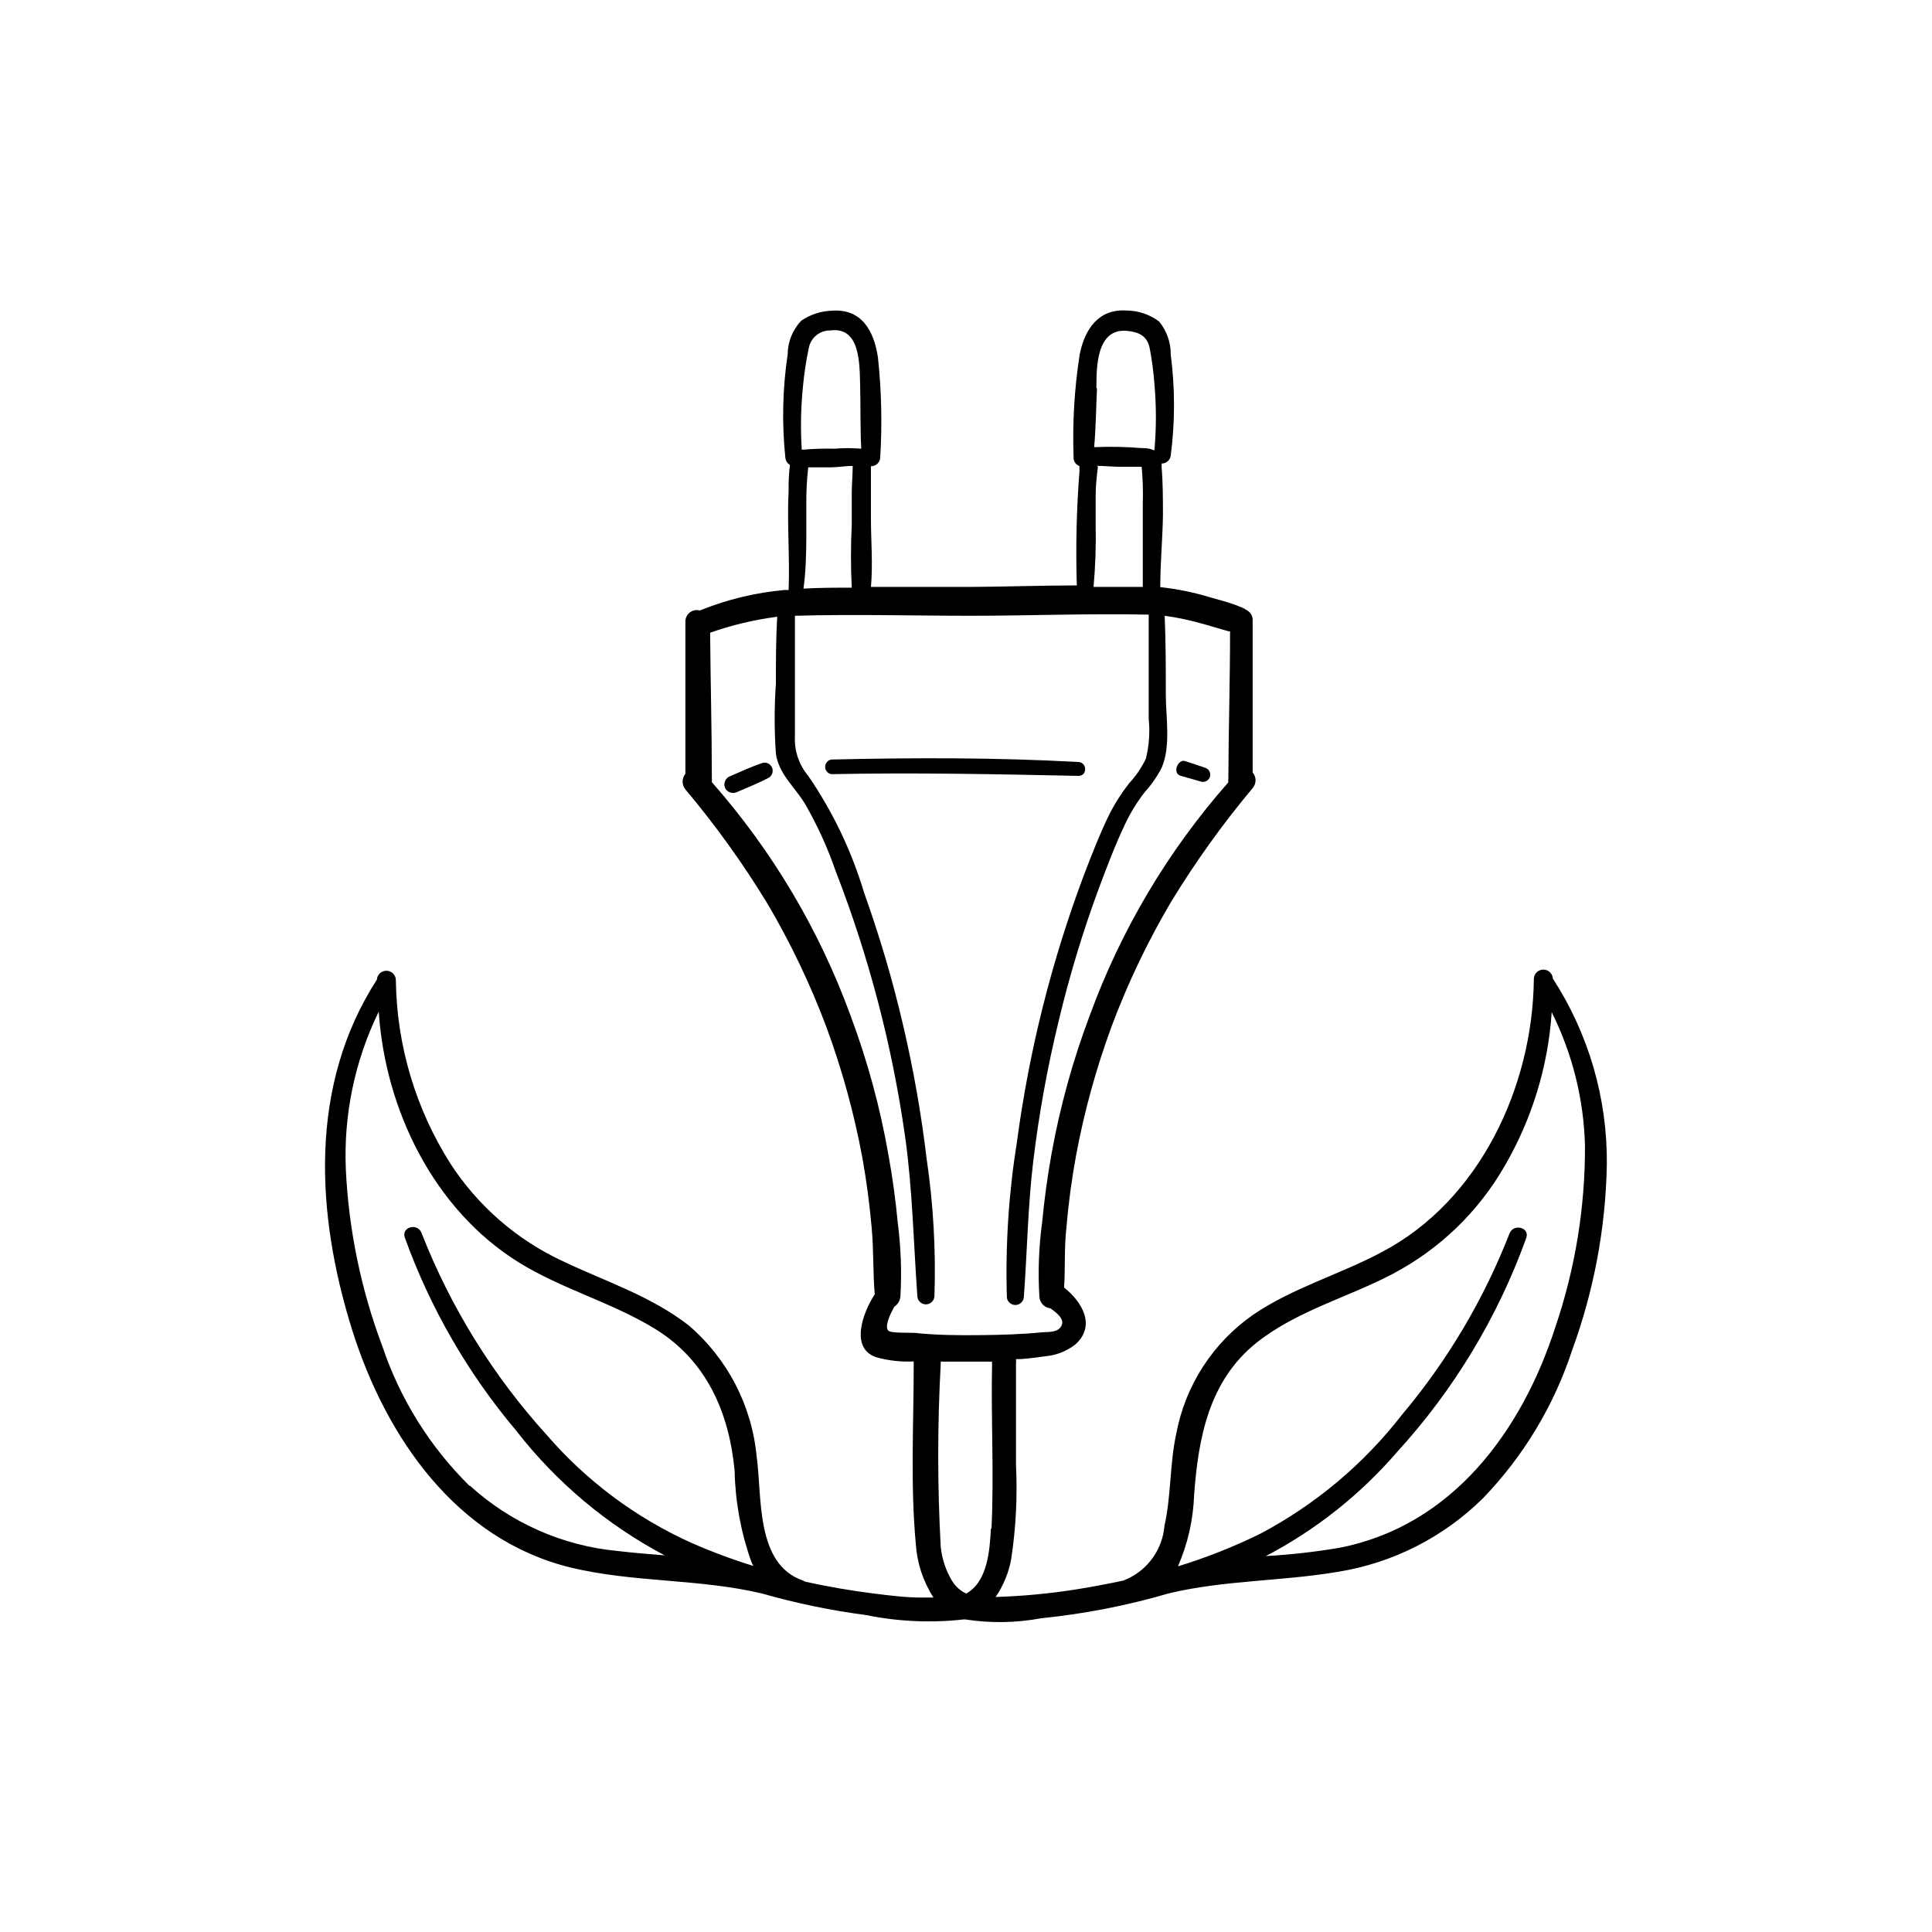 <?xml version="1.0" encoding="UTF-8"?>
<!-- Uploaded to: SVG Repo, www.svgrepo.com, Generator: SVG Repo Mixer Tools -->
<svg fill="#000000" width="800px" height="800px" version="1.1" viewBox="144 144 512 512" xmlns="http://www.w3.org/2000/svg">
 <g>
  <path d="m429.82 345.94c-21.816-1.211-43.68-1.16-65.496-0.656-0.949 0.152-1.652 0.977-1.652 1.938 0 0.965 0.703 1.789 1.652 1.941 21.867-0.453 43.629 0 65.496 0.453 2.367 0 2.316-3.527 0-3.676z"/>
  <path d="m346.19 346.14c-3.125 1.059-6.098 2.418-9.07 3.727l0.004 0.004c-1.094 0.652-1.473 2.055-0.859 3.172 0.688 1.055 2.066 1.402 3.176 0.805 2.82-1.211 5.691-2.367 8.363-3.777 0.859-0.57 1.195-1.668 0.801-2.625-0.391-0.953-1.402-1.5-2.414-1.305z"/>
  <path d="m456.98 349.62 5.492 1.562c0.973 0.176 1.922-0.422 2.184-1.379s-0.25-1.953-1.18-2.301c-1.812-0.656-3.629-1.211-5.441-1.812-1.812-0.605-3.574 3.273-1.055 3.93z"/>
  <path d="m560.61 501.87c5.793-15.793 8.91-32.449 9.219-49.27 0.172-17.473-4.805-34.609-14.309-49.273-0.082-1.391-1.277-2.453-2.668-2.367-1.391 0.082-2.453 1.277-2.367 2.668-0.352 28.414-14.359 58.594-40.305 72.195-11.133 5.945-23.527 9.422-34.059 16.574v0.004c-10.691 7.438-18.023 18.785-20.406 31.586-1.762 8.062-1.309 16.375-3.125 24.383l0.004 0.004c-0.254 3.047-1.324 5.969-3.098 8.461-1.773 2.488-4.184 4.457-6.981 5.695-0.238 0.047-0.461 0.152-0.656 0.301-3.981 0.855-8.012 1.613-11.992 2.266l0.004 0.004c-7.285 1.18-14.641 1.887-22.016 2.117 2.07-3.031 3.477-6.465 4.129-10.078 1.25-8.25 1.672-16.605 1.262-24.938v-26.902-0.004c0.051-0.367 0.051-0.738 0-1.105 2.57 0 5.039-0.402 7.656-0.754v-0.004c2.934-0.234 5.734-1.32 8.062-3.121 5.594-5.039 1.762-11.336-2.973-15.113 0.352-5.391 0-10.781 0.656-16.172 0.504-6.195 1.359-12.395 2.469-18.539l-0.004-0.004c2.188-11.789 5.371-23.367 9.523-34.613 4.258-11.367 9.5-22.34 15.668-32.797 6.457-10.602 13.699-20.707 21.664-30.227 1.02-1.191 1.02-2.945 0-4.133v-40.305c0.039-0.887-0.332-1.742-1.008-2.316-0.375-0.324-0.801-0.578-1.258-0.758 1.359 0.453-1.914-0.906-2.519-1.109-2.066-0.707-4.18-1.309-6.246-1.863-4.387-1.348-8.891-2.273-13.453-2.769 0-6.348 0.605-12.645 0.707-18.941 0-4.281 0-8.613-0.352-12.848h-0.004c0.027-0.32 0.027-0.641 0-0.961 1.227 0.012 2.266-0.898 2.418-2.113 1.16-8.879 1.16-17.875 0-26.754 0.043-3.191-1.047-6.297-3.07-8.766-2.484-1.875-5.504-2.898-8.617-2.922-7.508-0.504-11.133 5.039-12.445 11.688-1.395 8.98-1.934 18.074-1.609 27.156-0.082 1.051 0.562 2.027 1.559 2.367-0.023 0.469-0.023 0.941 0 1.41-0.785 10.059-1.02 20.148-0.703 30.23-9.473 0-18.941 0.352-28.414 0.402h-26.148c0.555-6.047 0-12.191 0-18.238v-9.32-4.434c0.66 0.016 1.293-0.242 1.762-0.707 0.465-0.465 0.719-1.102 0.707-1.762 0.527-8.77 0.328-17.562-0.605-26.297-1.008-7.004-4.281-13.047-12.191-12.445-2.922 0.082-5.758 1.008-8.164 2.668-2.277 2.414-3.555 5.602-3.574 8.918-1.359 9.074-1.562 18.285-0.605 27.41 0.078 0.777 0.527 1.473 1.211 1.863-0.289 2.269-0.406 4.562-0.355 6.852-0.453 8.766 0.352 17.531 0 26.301h-1.008v-0.004c-7.734 0.684-15.324 2.516-22.52 5.441-0.918-0.254-1.906-0.059-2.66 0.527-0.754 0.586-1.188 1.492-1.168 2.445v40.305c-0.98 1.203-0.98 2.93 0 4.133 7.996 9.508 15.254 19.613 21.715 30.227 6.168 10.457 11.41 21.43 15.668 32.801 4.152 11.242 7.336 22.824 9.52 34.609 1.109 6.144 1.914 12.344 2.469 18.539 0.555 6.195 0.301 11.789 0.805 17.633-3.273 5.039-6.5 14.207 0.25 16.625l0.004 0.004c3.273 0.938 6.68 1.328 10.078 1.156-0.027 0.27-0.027 0.539 0 0.809 0 15.77-0.906 31.789 0.555 47.559 0.324 5.059 1.938 9.949 4.684 14.207h-3.273c-4.18 0-8.363-0.555-12.496-1.059-6.047-0.754-12.141-1.812-18.137-3.125l-0.754-0.352c-12.543-4.383-10.73-22.168-12.191-32.746h-0.004c-1.25-13.523-7.719-26.027-18.035-34.863-10.078-7.809-21.965-11.586-33.199-16.93-12.25-5.656-22.645-14.672-29.977-25.996-9.172-14.484-14.16-31.223-14.41-48.363 0.082-1.395-0.977-2.59-2.367-2.672-1.391-0.082-2.586 0.977-2.672 2.367-17.984 27.863-16.273 61.867-6.5 92.953 8.918 28.266 27.559 55.418 57.836 62.824 16.676 4.031 34.109 2.922 50.785 6.902 9.02 2.574 18.211 4.477 27.512 5.695 8.531 1.742 17.289 2.133 25.945 1.156h0.301c6.688 1.039 13.5 0.938 20.152-0.301 11.465-1.16 22.797-3.371 33.855-6.602 14.711-3.527 29.824-3.176 44.688-5.691 14.57-2.309 28.051-9.129 38.543-19.496 10.73-11.117 18.809-24.516 23.629-39.199zm-292.21 35.871c-10.484-10.344-18.387-23.012-23.074-36.977-5.648-15-8.91-30.793-9.672-46.805-0.633-14.465 2.363-28.859 8.715-41.867 1.715 26.047 14.609 52.445 37.031 66.402 11.488 7.152 24.738 10.629 36.223 17.684 13.602 8.363 19.598 22.117 21.059 37.586 0.168 8.176 1.648 16.273 4.383 23.98 0.16 0.438 0.363 0.859 0.605 1.258-5.606-1.73-11.105-3.785-16.473-6.144-14.711-6.637-27.797-16.402-38.34-28.617-14.211-15.672-25.445-33.805-33.152-53.504-1.008-2.719-5.391-1.613-4.434 1.211v-0.004c6.723 18.68 16.723 36.016 29.523 51.188 10.621 13.684 24.035 24.949 39.348 33.051-4.18-0.352-8.363-0.656-12.496-1.16-14.559-1.375-28.277-7.441-39.094-17.281zm138.2 11.336c-0.301 5.691-0.855 14.105-6.551 17.23h0.004c-1.578-0.734-2.894-1.93-3.781-3.426-1.645-2.75-2.66-5.828-2.973-9.016-0.879-16.109-0.879-32.258 0-48.367v-0.656h13.047 0.559c-0.031 0.254-0.031 0.508 0 0.758-0.305 14.457 0.551 28.969-0.152 43.477zm27.961-302.29c0-5.441 0-15.77 8.012-15.113 3.176 0.301 5.391 1.258 6.098 4.535 0.598 3.129 1.02 6.293 1.258 9.473 0.527 5.879 0.527 11.801 0 17.684-1.012-0.461-2.117-0.668-3.223-0.605-4.242-0.363-8.5-0.445-12.746-0.254 0.453-4.938 0.504-10.227 0.754-15.516zm0 20.656c1.914 0 4.133 0.25 5.945 0.25h6.047v0.004c0.301 3.215 0.398 6.445 0.301 9.672v9.117 13.047h-13.047v0.004c0.484-5.496 0.672-11.012 0.555-16.523v-7.707c0-2.672 0.301-5.191 0.605-7.66zm-77.785-20.855c0.312-3.473 0.836-6.922 1.559-10.328 0.496-2.766 2.938-4.754 5.746-4.688 7.859-1.059 7.707 8.766 7.859 14.309 0.152 5.543 0 11.336 0.301 17.027-2.348-0.199-4.707-0.199-7.055 0-2.773-0.066-5.547 0.02-8.312 0.254h-0.402c-0.348-5.523-0.246-11.066 0.305-16.574zm0.906 40.559v-9.219-0.004c-0.043-3.367 0.125-6.731 0.504-10.078h6.047c1.863 0 3.879-0.402 5.742-0.352 0 2.266-0.25 5.039-0.25 7.106v8.516l-0.004-0.004c-0.277 5.539-0.277 11.09 0 16.629-4.281 0-8.566 0-12.797 0.25 0.605-4.231 0.707-8.566 0.758-12.848zm21.664 209.43c-0.906-1.16 0.504-4.231 1.664-6.297l-0.004-0.004c0.918-0.598 1.512-1.582 1.613-2.672 0.371-6.539 0.133-13.098-0.707-19.598-0.555-5.894-1.359-11.84-2.418-17.684-2.199-12.66-5.57-25.094-10.074-37.129-8.289-22.754-20.766-43.754-36.777-61.918 0.051-0.336 0.051-0.676 0-1.008 0-12.898-0.352-25.746-0.453-38.594 5.762-2.031 11.723-3.449 17.781-4.231-0.352 5.894-0.352 11.941-0.352 17.734-0.43 6.188-0.43 12.398 0 18.59 0.805 5.441 5.039 8.816 7.707 13.25 3.269 5.652 5.988 11.609 8.113 17.785 8.836 22.723 15.023 46.391 18.438 70.531 1.965 14.008 2.215 28.012 3.223 42.066l0.004 0.004c0 1.25 1.016 2.266 2.266 2.266 1.254 0 2.269-1.016 2.269-2.266 0.395-12.129-0.297-24.27-2.066-36.273-1.414-11.863-3.484-23.637-6.199-35.27-2.773-11.945-6.238-23.719-10.375-35.266-3.301-11.035-8.297-21.488-14.812-30.984-2.445-2.91-3.707-6.633-3.527-10.43v-10.934-21.059c15.566-0.453 31.188 0 46.703 0s31.387-0.656 47.055-0.301v18.391 9.219c0.359 3.543 0.105 7.121-0.754 10.578-1.141 2.379-2.637 4.57-4.434 6.5-1.984 2.531-3.723 5.25-5.191 8.113-2.57 5.289-4.734 10.832-6.852 16.375v-0.004c-8.535 22.77-14.469 46.434-17.684 70.535-2.195 13.656-3.09 27.488-2.668 41.312 0.164 1.109 1.117 1.93 2.242 1.93 1.121 0 2.074-0.82 2.238-1.93 0.906-12.141 1.059-24.234 2.519-36.273 1.504-12.449 3.742-24.797 6.703-36.98 2.848-11.961 6.414-23.738 10.68-35.266 2.168-5.793 4.383-11.637 7.055-17.23 1.391-2.891 3.078-5.625 5.035-8.164 1.758-1.934 3.266-4.086 4.484-6.398 2.519-5.594 1.211-13.199 1.16-19.195 0-7.055 0-14.156-0.301-21.211 3.629 0.496 7.219 1.273 10.73 2.32 2.117 0.555 4.18 1.258 6.297 1.812h0.301c0 13-0.402 25.996-0.453 38.996-0.051 0.332-0.051 0.672 0 1.008-16.016 18.164-28.488 39.164-36.777 61.918-4.457 11.828-7.832 24.035-10.074 36.473-1.109 6.098-1.914 12.191-2.519 18.34-0.863 6.496-1.102 13.059-0.707 19.598 0.09 1.602 1.328 2.902 2.922 3.074 1.664 1.16 3.93 2.922 2.871 4.734-1.059 1.812-3.68 1.461-5.039 1.613-5.594 0.555-11.285 0.707-16.93 0.754-5.644 0.051-11.285 0-16.93-0.605-1.457-0.098-6.492 0.156-6.996-0.652zm119.45 57.633c-6.406 1.078-12.863 1.801-19.348 2.168 13.266-6.934 25.094-16.32 34.863-27.66 15.008-16.441 26.617-35.688 34.16-56.629 1.008-2.82-3.375-3.93-4.434-1.211-6.812 17.477-16.445 33.715-28.516 48.066-10.145 13.066-22.957 23.816-37.586 31.539-7.016 3.445-14.293 6.324-21.766 8.613 2.609-5.988 4.062-12.414 4.285-18.941 1.109-15.113 3.93-30.23 16.523-40.305 10.629-8.465 24.184-11.992 36.074-18.238 12.398-6.519 22.688-16.426 29.672-28.566 7.258-12.457 11.535-26.426 12.496-40.809 5.473 10.973 8.48 23.008 8.816 35.266 0.074 16.395-2.582 32.691-7.859 48.215-8.867 27.508-27.355 52.75-57.383 58.492z"/>
 </g>
</svg>
